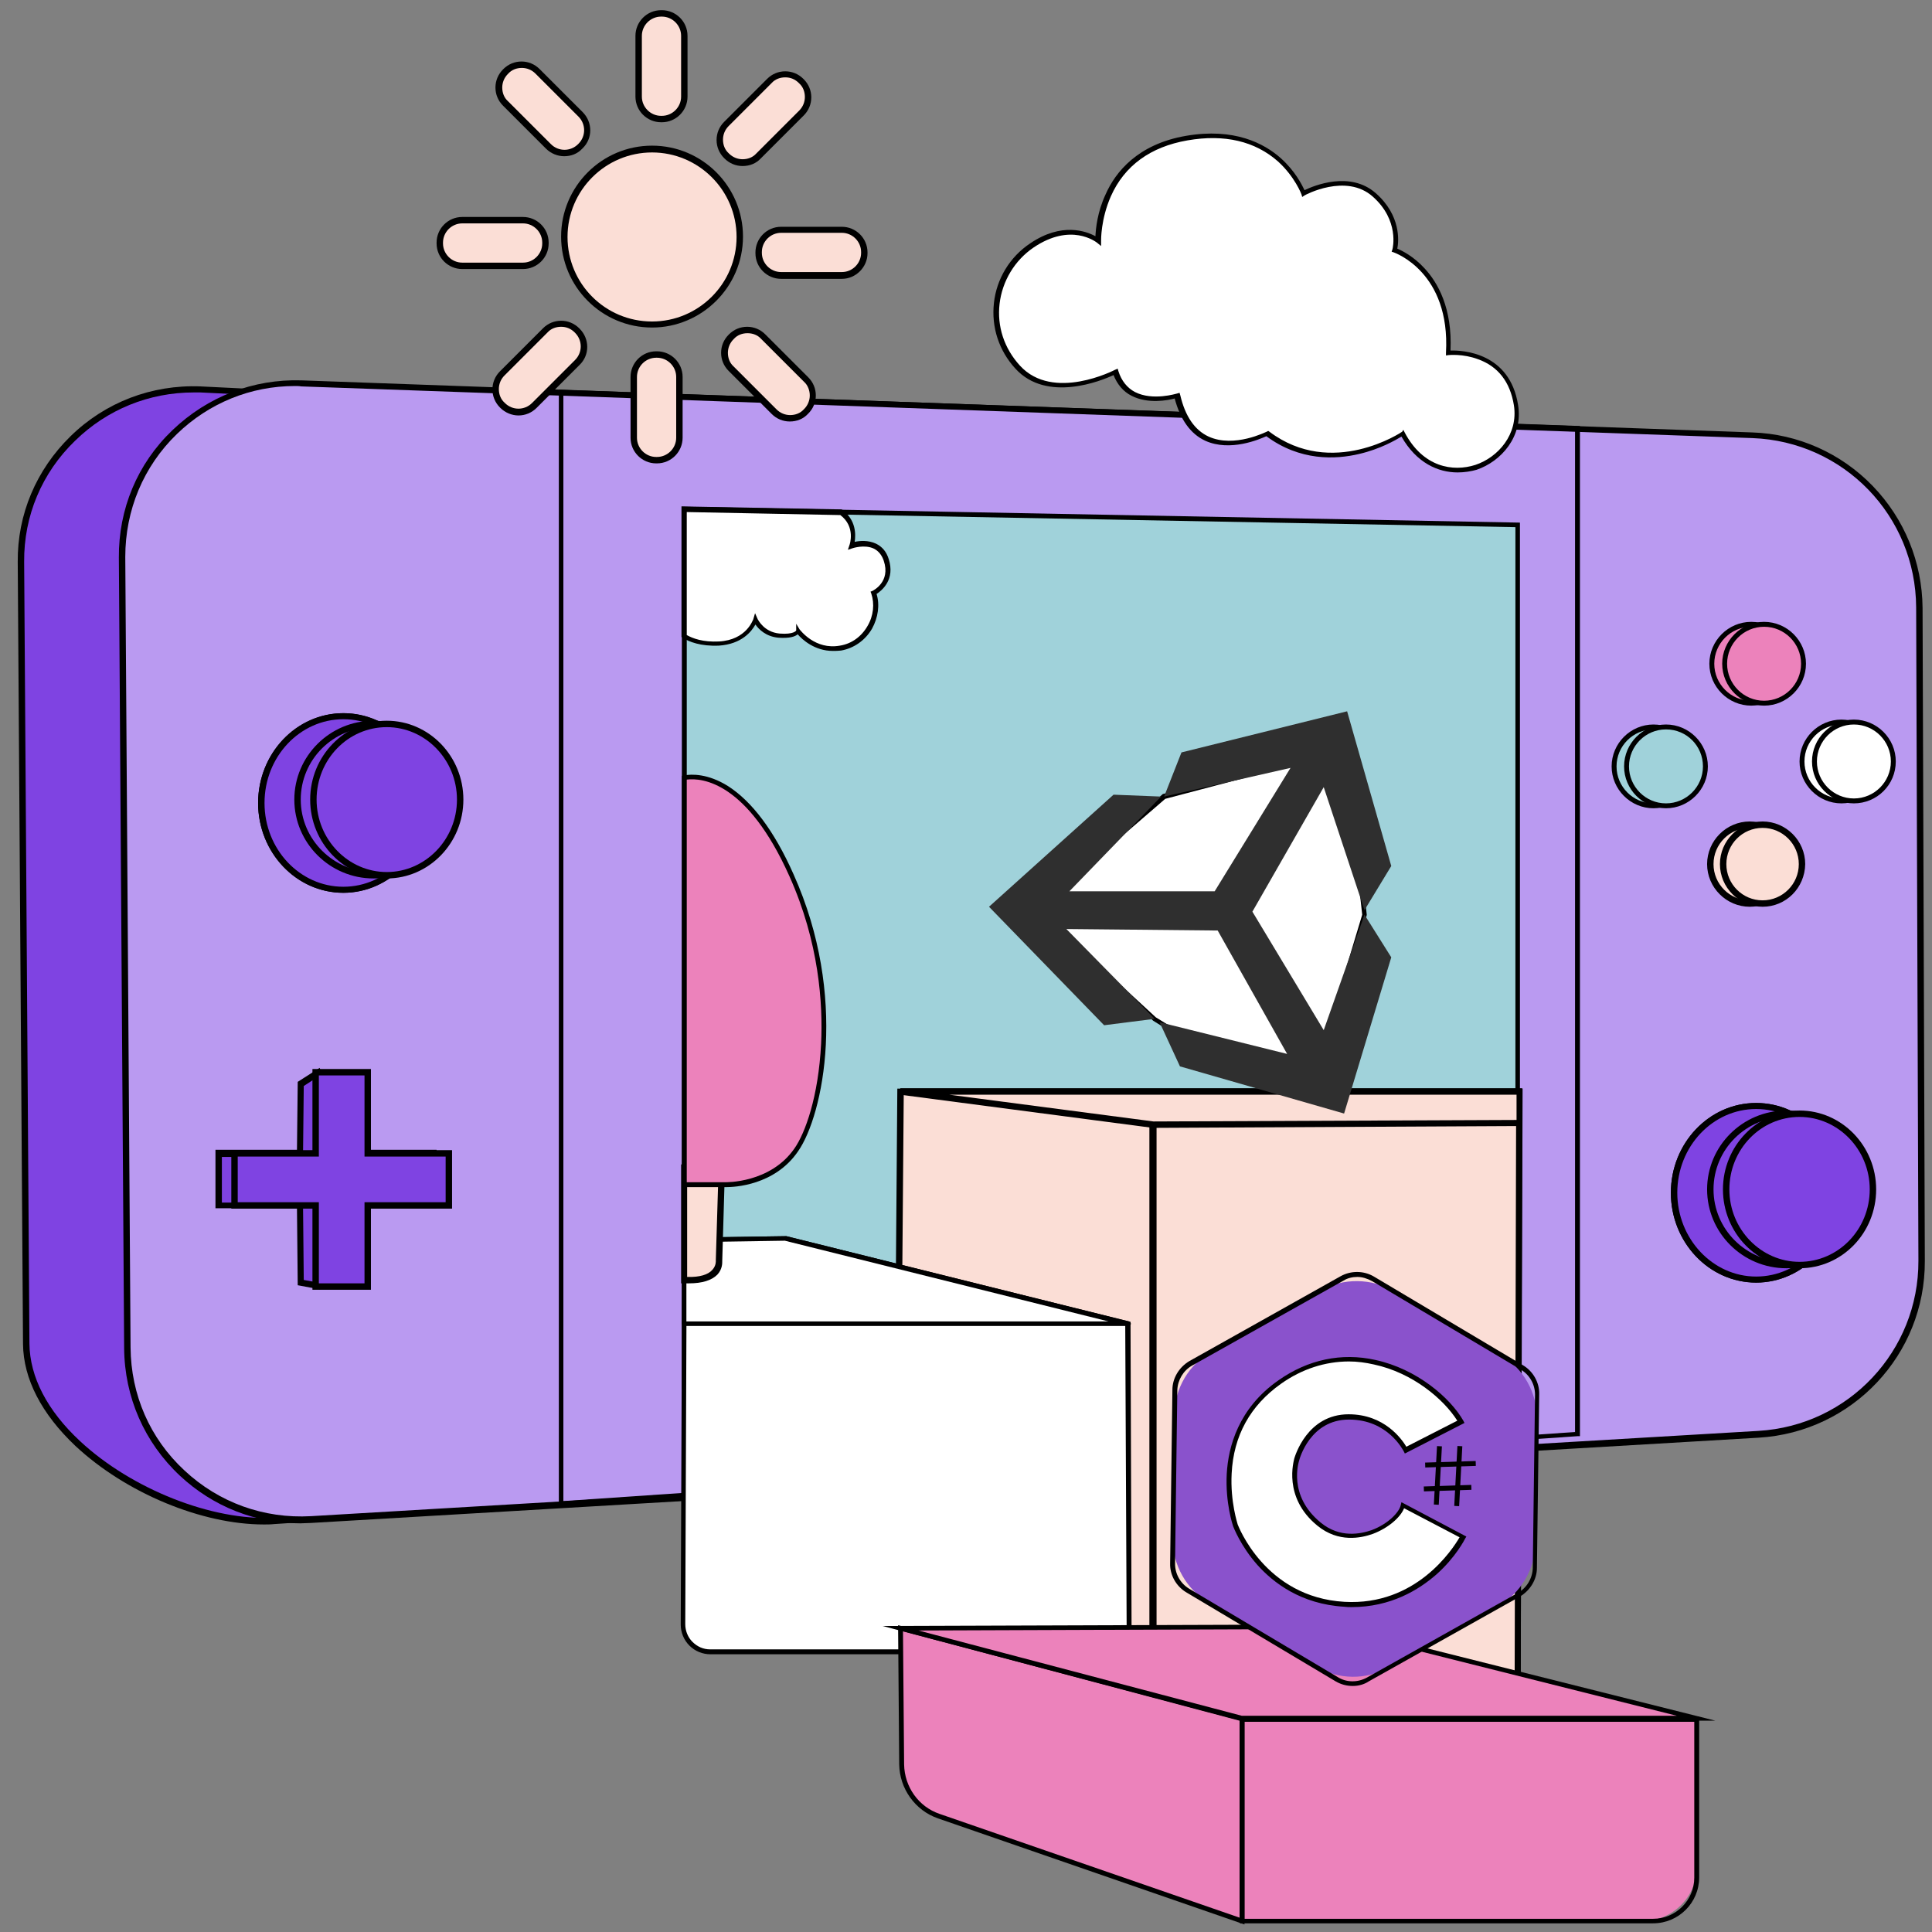 <?xml version="1.0" encoding="utf-8"?>
<!-- Generator: Adobe Illustrator 22.0.0, SVG Export Plug-In . SVG Version: 6.00 Build 0)  -->
<svg version="1.1" id="Слой_1" xmlns="http://www.w3.org/2000/svg" xmlns:xlink="http://www.w3.org/1999/xlink" x="0px" y="0px"
	 viewBox="0 0 512 512" style="enable-background:new 0 0 512 512;" xml:space="preserve">
<rect x="0" y="0" width="512" height="512" fill="#808080" stroke="none"/>
<style type="text/css">
	.st0{fill:#FBDED6;}
	.st1{fill:#7F43E2;}
	.st2{fill:#BA9AF1;}
	.st3{fill:#A0D2DA;}
	.st4{fill:#EC82BB;}
	.st5{fill:#FFFFFF;}
	.st6{fill:#2F2F2F;}
	.st7{fill:#8A52CC;}
</style>
<g>
	<g>
		<path class="st0" d="M175.3,31.6L175.3,31.6c-3.3,0-6.1-2.7-6.1-6.1V9.6c0-3.3,2.7-6.1,6.1-6.1l0,0c3.3,0,6.1,2.7,6.1,6.1v15.9
			C181.3,28.9,178.6,31.6,175.3,31.6z"/>
		<path d="M175.4,32.4h-0.2c-3.7,0-6.8-3-6.8-6.8V9.5c0-3.7,3-6.8,6.8-6.8h0.2c3.7,0,6.8,3,6.8,6.8v16.1
			C182.2,29.4,179.1,32.4,175.4,32.4z M175.2,4.4c-2.8,0-5.1,2.3-5.1,5.1v16.1c0,2.8,2.3,5.1,5.1,5.1h0.2c2.8,0,5.1-2.3,5.1-5.1V9.5
			c0-2.8-2.3-5.1-5.1-5.1H175.2z"/>
	</g>
	<g>
		<path class="st1" d="M439.2,378.7L72.6,403.1c-26.2,1.5-65.4-21-65.6-47L5.6,148.9C5.4,123,27,102.3,53.1,103.2l383,18.8
			c24.6,0.9,45.7,15.8,45.7,40.1l0.6,171.2C482.5,357.4,463.5,377.3,439.2,378.7z"/>
		<path d="M69.9,404c-16.4,0-36.5-8.3-49.9-20.8c-9-8.5-13.8-17.8-13.9-27L4.7,148.9c-0.1-12.6,4.9-24.4,14-33.3
			c9.2-9,21.5-13.7,34.4-13.2l383,18.8c12.6,0.4,24.2,4.5,32.6,11.4c9.1,7.5,13.9,17.7,14,29.5l0.6,171.2
			c0.1,24.5-19.2,44.9-44,46.3L72.6,403.9C71.7,404,70.8,404,69.9,404z M51.4,104c-11.9,0-23,4.5-31.5,12.8
			c-8.8,8.5-13.6,19.9-13.5,32.1l1.4,207.2c0.1,8.8,4.7,17.7,13.4,25.8c13.6,12.7,35.1,21.2,51.3,20.3l366.6-24.3
			c23.9-1.4,42.5-21,42.4-44.6L481,162.1c-0.1-22.2-18.5-38.4-44.9-39.3L53.1,104C52.5,104,51.9,104,51.4,104z"/>
	</g>
	<g>
		<path class="st2" d="M466,380.1L82.4,402.7c-26.2,1.5-48.4-19.2-48.6-45.5l-1.4-209.5c-0.2-26.1,21.4-47.1,47.5-46.2l384.5,13.8
			c24.6,0.9,44.2,21.1,44.2,45.7l0.6,173.1C509.2,358.5,490.3,378.7,466,380.1z"/>
		<path d="M79.6,403.7c-11.9,0-23.1-4.4-31.9-12.6c-9.4-8.8-14.7-20.8-14.8-33.8l-1.4-209.5c-0.1-12.9,4.9-24.9,14.2-33.8
			s21.4-13.6,34.2-13.2l384.5,13.8c12.1,0.4,23.5,5.5,31.9,14.2c8.4,8.7,13.1,20.2,13.2,32.3l0.6,173.1c0.1,24.8-19.2,45.3-44,46.8
			l0-0.8l0,0.8L82.4,403.6C81.5,403.6,80.5,403.7,79.6,403.7z M78.2,102.3c-11.8,0-22.8,4.5-31.3,12.7c-8.9,8.6-13.7,20.2-13.7,32.6
			l1.4,209.5c0.1,12.5,5.1,24.1,14.3,32.6c9.1,8.5,21,12.8,33.5,12.1l383.6-22.6c23.9-1.4,42.5-21.2,42.4-45.1l-0.6-173.1
			c-0.1-24.3-19.2-44-43.4-44.9L79.8,102.4C79.3,102.3,78.7,102.3,78.2,102.3z"/>
	</g>
	<g>
		<path d="M148.1,399.1V103.3l0.6,0l270,9.6v267.7l-0.6,0L148.1,399.1z M149.3,104.6v293.2l268.1-18.3V114.2L149.3,104.6z"/>
	</g>
	<g>
		<g>
			<ellipse class="st1" cx="91" cy="212.7" rx="21.8" ry="23"/>
			<path d="M91,236.6c-12.5,0-22.6-10.7-22.6-23.8c0-13.1,10.1-23.8,22.6-23.8s22.6,10.7,22.6,23.8
				C113.6,225.9,103.4,236.6,91,236.6z M91,190.6c-11.5,0-20.9,9.9-20.9,22.2s9.4,22.2,20.9,22.2s20.9-9.9,20.9-22.2
				S102.5,190.6,91,190.6z"/>
		</g>
		<g>
			<ellipse class="st1" cx="91" cy="212.7" rx="21.8" ry="23"/>
			<path d="M91,236.6c-12.5,0-22.6-10.7-22.6-23.8c0-13.1,10.1-23.8,22.6-23.8s22.6,10.7,22.6,23.8
				C113.6,225.9,103.4,236.6,91,236.6z M91,190.6c-11.5,0-20.9,9.9-20.9,22.2s9.4,22.2,20.9,22.2s20.9-9.9,20.9-22.2
				S102.5,190.6,91,190.6z"/>
		</g>
		<g>
			<ellipse class="st1" cx="99" cy="211.9" rx="20.2" ry="20.1"/>
			<path d="M99,232.8c-11.6,0-21-9.4-21-20.9c0-11.5,9.4-20.9,21-20.9c11.6,0,21,9.4,21,20.9C120,223.4,110.6,232.8,99,232.8z
				 M99,192.7c-10.7,0-19.3,8.6-19.3,19.2c0,10.6,8.7,19.2,19.3,19.2c10.7,0,19.3-8.6,19.3-19.2C118.4,201.3,109.7,192.7,99,192.7z"
				/>
		</g>
		<g>
			<ellipse class="st1" cx="102.5" cy="211.9" rx="19.5" ry="20.1"/>
			<path d="M102.5,232.8c-11.2,0-20.3-9.4-20.3-20.9c0-11.5,9.1-20.9,20.3-20.9s20.3,9.4,20.3,20.9
				C122.8,223.4,113.7,232.8,102.5,232.8z M102.5,192.7c-10.3,0-18.6,8.6-18.6,19.2c0,10.6,8.4,19.2,18.6,19.2s18.6-8.6,18.6-19.2
				C121.1,201.3,112.7,192.7,102.5,192.7z"/>
		</g>
	</g>
	<g>
		<g>
			<ellipse class="st1" cx="465.4" cy="316.1" rx="21.8" ry="23"/>
			<path d="M465.4,339.9c-12.5,0-22.6-10.7-22.6-23.8s10.1-23.8,22.6-23.8c12.5,0,22.6,10.7,22.6,23.8S477.8,339.9,465.4,339.9z
				 M465.4,293.9c-11.5,0-20.9,9.9-20.9,22.2c0,12.2,9.4,22.2,20.9,22.2c11.5,0,20.9-9.9,20.9-22.2
				C486.3,303.8,476.9,293.9,465.4,293.9z"/>
		</g>
		<g>
			<ellipse class="st1" cx="465.4" cy="316.1" rx="21.8" ry="23"/>
			<path d="M465.4,339.9c-12.5,0-22.6-10.7-22.6-23.8s10.1-23.8,22.6-23.8c12.5,0,22.6,10.7,22.6,23.8S477.8,339.9,465.4,339.9z
				 M465.4,293.9c-11.5,0-20.9,9.9-20.9,22.2c0,12.2,9.4,22.2,20.9,22.2c11.5,0,20.9-9.9,20.9-22.2
				C486.3,303.8,476.9,293.9,465.4,293.9z"/>
		</g>
		<g>
			<ellipse class="st1" cx="473.4" cy="315.2" rx="20.2" ry="20.1"/>
			<path d="M473.4,336.1c-11.6,0-21-9.4-21-20.9c0-11.5,9.4-20.9,21-20.9s21,9.4,21,20.9C494.4,326.8,485,336.1,473.4,336.1z
				 M473.4,296c-10.7,0-19.3,8.6-19.3,19.2c0,10.6,8.7,19.2,19.3,19.2c10.7,0,19.3-8.6,19.3-19.2C492.8,304.6,484.1,296,473.4,296z"
				/>
		</g>
		<g>
			<ellipse class="st1" cx="476.9" cy="315.2" rx="19.5" ry="20.1"/>
			<path d="M476.9,336.1c-11.2,0-20.3-9.4-20.3-20.9c0-11.5,9.1-20.9,20.3-20.9s20.3,9.4,20.3,20.9
				C497.2,326.8,488.1,336.1,476.9,336.1z M476.9,296c-10.3,0-18.6,8.6-18.6,19.2c0,10.6,8.4,19.2,18.6,19.2
				c10.3,0,18.6-8.6,18.6-19.2C495.5,304.6,487.1,296,476.9,296z"/>
		</g>
	</g>
	<g>
		<polygon class="st3" points="402.2,367.5 181.3,367.5 181.3,134.9 402.2,139.1 		"/>
		<path d="M402.8,368.1H180.7V134.3l0.6,0l221.5,4.2V368.1z M182,366.9h219.6V139.7L182,135.6V366.9z"/>
	</g>
	<g>
		<polygon class="st1" points="114.8,305.6 93.3,305.6 84.3,284.3 79.7,287.2 79.5,305.6 57.9,305.6 57.9,319.4 79.5,319.4 
			79.7,339.9 84.3,340.7 93.3,319.4 114.8,319.4 		"/>
		<path d="M84.8,341.7l-5.9-1.1l-0.2-20.4H57.1v-15.5h21.6l0.2-18l5.8-3.7l9.2,21.7h21.8v15.5H93.8L84.8,341.7z M80.5,339.2l3.3,0.6
			l8.9-21.2H114v-12.1H92.7l-8.8-20.9l-3.4,2.2l-0.2,18.8H58.8v12.1h21.5L80.5,339.2z"/>
	</g>
	<g>
		<polygon class="st1" points="119,305.6 97.5,305.6 97.5,284.1 83.7,284.1 83.7,305.6 62.1,305.6 62.1,319.4 83.7,319.4 83.7,341 
			97.5,341 97.5,319.4 119,319.4 		"/>
		<path d="M98.3,341.8H82.8v-21.5H61.3v-15.5h21.5v-21.5h15.5v21.5h21.5v15.5H98.3V341.8z M84.5,340.1h12.1v-21.5h21.5v-12.1H96.6
			v-21.5H84.5v21.5H63v12.1h21.5V340.1z"/>
	</g>
	<g>
		<g>
			<circle class="st4" cx="464.1" cy="175.9" r="10.5"/>
			<path d="M464.1,187c-6.1,0-11.1-5-11.1-11.1s5-11.1,11.1-11.1c6.1,0,11.1,5,11.1,11.1S470.2,187,464.1,187z M464.1,166.1
				c-5.4,0-9.8,4.4-9.8,9.8s4.4,9.8,9.8,9.8s9.8-4.4,9.8-9.8S469.5,166.1,464.1,166.1z"/>
		</g>
		<g>
			<circle class="st4" cx="467.5" cy="175.9" r="10.5"/>
			<path d="M467.5,187c-6.1,0-11.1-5-11.1-11.1s5-11.1,11.1-11.1c6.1,0,11.1,5,11.1,11.1S473.6,187,467.5,187z M467.5,166.1
				c-5.4,0-9.8,4.4-9.8,9.8s4.4,9.8,9.8,9.8s9.8-4.4,9.8-9.8S472.9,166.1,467.5,166.1z"/>
		</g>
	</g>
	<g>
		<g>
			<circle class="st3" cx="438.2" cy="203.1" r="10.5"/>
			<path d="M438.2,214.2c-6.1,0-11.1-5-11.1-11.1s5-11.1,11.1-11.1c6.1,0,11.1,5,11.1,11.1S444.3,214.2,438.2,214.2z M438.2,193.3
				c-5.4,0-9.8,4.4-9.8,9.8s4.4,9.8,9.8,9.8s9.8-4.4,9.8-9.8S443.6,193.3,438.2,193.3z"/>
		</g>
		<g>
			<circle class="st3" cx="441.5" cy="203.1" r="10.5"/>
			<path d="M441.5,214.2c-6.1,0-11.1-5-11.1-11.1s5-11.1,11.1-11.1s11.1,5,11.1,11.1S447.6,214.2,441.5,214.2z M441.5,193.3
				c-5.4,0-9.8,4.4-9.8,9.8s4.4,9.8,9.8,9.8s9.8-4.4,9.8-9.8S447,193.3,441.5,193.3z"/>
		</g>
	</g>
	<g>
		<g>
			<circle class="st5" cx="488" cy="201.9" r="10.5"/>
			<path d="M488,212.9c-6.1,0-11.1-5-11.1-11.1c0-6.1,5-11.1,11.1-11.1c6.1,0,11.1,5,11.1,11.1C499.1,208,494.1,212.9,488,212.9z
				 M488,192c-5.4,0-9.8,4.4-9.8,9.8s4.4,9.8,9.8,9.8s9.8-4.4,9.8-9.8S493.4,192,488,192z"/>
		</g>
		<g>
			<circle class="st5" cx="491.3" cy="201.9" r="10.5"/>
			<path d="M491.3,212.9c-6.1,0-11.1-5-11.1-11.1c0-6.1,5-11.1,11.1-11.1c6.1,0,11.1,5,11.1,11.1C502.4,208,497.4,212.9,491.3,212.9
				z M491.3,192c-5.4,0-9.8,4.4-9.8,9.8s4.4,9.8,9.8,9.8s9.8-4.4,9.8-9.8S496.7,192,491.3,192z"/>
		</g>
	</g>
	<g>
		<g>
			<circle class="st0" cx="463.7" cy="229.1" r="10.5"/>
			<path d="M463.7,240.3c-6.2,0-11.3-5.1-11.3-11.3c0-6.2,5.1-11.3,11.3-11.3s11.3,5.1,11.3,11.3C475,235.3,469.9,240.3,463.7,240.3
				z M463.7,219.4c-5.3,0-9.6,4.3-9.6,9.6c0,5.3,4.3,9.6,9.6,9.6s9.6-4.3,9.6-9.6C473.3,223.7,469,219.4,463.7,219.4z"/>
		</g>
		<g>
			<circle class="st0" cx="467.1" cy="229.1" r="10.5"/>
			<path d="M467.1,240.3c-6.2,0-11.3-5.1-11.3-11.3c0-6.2,5.1-11.3,11.3-11.3c6.2,0,11.3,5.1,11.3,11.3
				C478.3,235.3,473.3,240.3,467.1,240.3z M467.1,219.4c-5.3,0-9.6,4.3-9.6,9.6c0,5.3,4.3,9.6,9.6,9.6s9.6-4.3,9.6-9.6
				C476.7,223.7,472.4,219.4,467.1,219.4z"/>
		</g>
	</g>
	<g>
		<g>
			<polygon class="st0" points="238.2,339.5 238.6,289.3 402.6,289.3 402.2,444.9 245.8,431.1 			"/>
			<path d="M403,445.8L245,431.9l-7.6-92.4l0,0l0.4-51h165.7l0,0.8L403,445.8z M246.5,430.3L401.4,444l0.4-153.9H239.5l-0.4,49.3
				L246.5,430.3z"/>
		</g>
		<g>
			<polygon class="st0" points="373.8,293.1 306,294.7 305.6,298.1 305.6,433.2 372.9,442.3 402.2,444.9 402.6,290.2 			"/>
			<path d="M403,445.8l-30.3-2.7l-68.1-9.2l0-136l0.5-4.1l68.5-1.7l29.8-3L403,445.8z M306.4,432.5l66.6,9l28.4,2.5l0.4-152.9
				l-28,2.8l-67,1.7l-0.3,2.6V432.5z"/>
		</g>
		<g>
			<polygon class="st0" points="238.6,289.3 305.6,298.1 402.6,297.7 402.6,289.3 			"/>
			<path d="M305.5,298.9L305.5,298.9l-67-8.8l0.1-1.7h164.8v10L305.5,298.9z M251.5,290.1l54.2,7.1l96.2-0.4v-6.7H251.5z"/>
		</g>
	</g>
	<g>
		<path class="st5" d="M181.3,328.6l26.8-0.4l90.8,22.6l0.4,87h-111c-4,0-7.3-3.3-7.3-7.3L181.3,328.6z"/>
		<path d="M299.9,438.4H188.3c-2.1,0-4.1-0.8-5.6-2.3c-1.5-1.5-2.3-3.5-2.3-5.6l0.4-102.5l27.5-0.4l0.1,0l91.2,22.7L299.9,438.4z
			 M182,329.2l-0.4,101.2c0,1.8,0.7,3.5,1.9,4.7c1.3,1.3,2.9,2,4.7,2h110.4l-0.4-85.9L208,328.8L182,329.2z"/>
	</g>
	<g>
		<polygon class="st5" points="298.9,350.8 208.1,328.2 181.3,328.6 181.3,350.8 		"/>
		<path d="M298.9,351.4H181.3c-0.2,0-0.3-0.1-0.4-0.2c-0.1-0.1-0.2-0.3-0.2-0.4l0.1-22.2c0-0.3,0.3-0.6,0.6-0.6l26.8-0.4
			c0.1,0,0.1,0,0.2,0l90.8,22.6c0.3,0.1,0.5,0.4,0.5,0.7C299.5,351.2,299.2,351.4,298.9,351.4z M181.9,350.2h111.9L208,328.8
			l-26.1,0.4L181.9,350.2z"/>
	</g>
	<g>
		<path class="st0" d="M185.5,308.5l-4.2,0.7v30c9.9,0.5,9.2-5.1,9.2-5.1l0.6-20.2L185.5,308.5z"/>
		<path d="M182.6,340.1c-0.4,0-0.8,0-1.3,0l-0.8,0v-31.5l5.3-0.8l6.2,5.9l-0.6,20.5c0,0.4,0.1,2.1-1.3,3.6
			C188.6,339.3,186.1,340.1,182.6,340.1z M182.2,338.4c3.2,0.1,5.5-0.6,6.6-1.9c1-1.1,0.9-2.3,0.9-2.4l0-0.1l0-0.1l0.6-19.8
			l-5.1-4.8l-3.1,0.5V338.4z"/>
	</g>
	<g>
		<path class="st4" d="M181.3,206.1V314h10.9c0,0,12.1,0.4,18.8-9.2c6.7-9.6,13-41-1.3-72.8C198,205.6,185.3,205.4,181.3,206.1z"/>
		<path d="M192.5,314.6c-0.2,0-0.3,0-0.3,0l-11.5,0v-109l0.5-0.1c2.1-0.4,6.4-0.5,11.7,2.8c6.4,4.1,12.3,11.9,17.4,23.4
			c14.5,32.3,7.9,63.8,1.2,73.4C205.3,314.2,194.5,314.6,192.5,314.6z M182,313.3h10.2c0.1,0,11.9,0.3,18.3-8.9
			c2.9-4.1,6.4-13.8,7.1-27.8c0.5-10.5-0.5-26.8-8.4-44.4c-11.2-25-23.1-26.1-27.2-25.6V313.3z"/>
	</g>
	<g>
		<path class="st5" d="M181.3,168.5c1.6,1,4.6,2.2,9.2,2c7.9-0.4,9.6-6.3,9.6-6.3s1.7,3.8,6.3,4.2c4.6,0.4,5-1.3,5-1.3
			s4.2,5.9,11.3,4.6c7.1-1.3,10.9-8.8,8.8-14.6c0,0,5.4-2.5,3.3-8.8c-2.1-6.3-9.2-3.8-9.2-3.8s1.9-5.4-2.8-8.8l-41.5-0.8V168.5z"/>
		<path d="M220.7,172.5c-4.8,0-8.1-3-9.3-4.4c-0.7,0.6-2.1,1.1-5.1,0.9c-3.3-0.3-5.2-2.2-6.1-3.5c-1,1.8-3.6,5.2-9.7,5.6
			c-4.8,0.2-7.9-1-9.6-2.1l-0.3-0.2v-34.6l42.4,0.8l0.2,0.1c3.7,2.7,3.6,6.6,3.3,8.5c1.3-0.3,3.6-0.5,5.7,0.5c1.6,0.8,2.7,2.1,3.3,4
			c1.8,5.5-1.8,8.4-3.2,9.3c0.9,2.9,0.4,6.3-1.2,9.2c-1.8,3.1-4.8,5.2-8.2,5.8C222.1,172.5,221.4,172.5,220.7,172.5z M211,165.3
			l0.9,1.5c0.2,0.2,4.1,5.5,10.7,4.3c3.1-0.5,5.7-2.4,7.3-5.2c1.6-2.7,1.9-5.9,1-8.6l-0.2-0.5l0.5-0.2c0.2-0.1,4.9-2.4,3-8
			c-0.5-1.5-1.4-2.6-2.6-3.2c-2.5-1.2-5.7-0.1-5.7-0.1l-1.2,0.4l0.4-1.2c0.1-0.2,1.7-4.9-2.4-8l-40.7-0.8v32.6
			c1.6,0.9,4.3,1.9,8.5,1.7c7.4-0.4,9-5.8,9.1-5.8l0.5-1.7l0.7,1.6c0.1,0.1,1.6,3.4,5.8,3.8c3.8,0.3,4.4-0.8,4.4-0.8L211,165.3z"/>
	</g>
	<g>
		<path class="st5" d="M290.9,63.8c0,0-0.8-23,23.4-27.2s31,14.6,31,14.6s11.3-6.3,18.8,0.4c7.5,6.7,5.4,14.6,5.4,14.6
			s15.5,5,14.2,27.2c0,0,15.5-1.7,18,13.8c2.5,15.5-20.5,25.9-30.1,7.5c0,0-18.8,13-36,0c0,0-19.2,10-23.8-10c0,0-13,4.2-16.3-6.3
			c0,0-16.7,8.8-25.9-1.3c-9.2-10-6.7-25.1,3.8-32.2C283.8,58,290.9,63.8,290.9,63.8z"/>
		<path d="M386.3,125.2c-5.2,0-10.9-2.5-14.9-9.5c-1.5,0.9-5.6,3.3-11.2,4.6c-6.3,1.5-15.7,1.9-24.6-4.7c-1.8,0.8-9.6,4.2-16.2,1.2
			c-3.9-1.8-6.6-5.6-8.1-11.2c-1.8,0.5-7.1,1.5-11.4-0.7c-2.2-1.1-3.8-3-4.8-5.5c-3.2,1.5-17.7,7.4-26-1.7c-4.4-4.8-6.4-11-5.7-17.4
			c0.7-6.4,4.2-12.2,9.6-15.8c8.4-5.7,14.9-3.2,17.3-1.9c0.1-2,0.5-6.4,2.7-11.1c2.6-5.9,8.5-13.3,21.3-15.5
			c12.8-2.2,20.7,2,25.1,5.9c3.8,3.4,5.6,7,6.3,8.5c2.5-1.2,12.1-5.2,18.9,0.8c6.7,5.9,6.1,12.7,5.7,14.7c1.2,0.5,4.3,2,7.3,5.3
			c3.4,3.7,7.3,10.4,6.8,21.7c3.2-0.1,15.7,0.5,17.9,14.4c1.4,8.4-4.5,15-11,17.2C389.9,124.9,388.1,125.2,386.3,125.2z
			 M371.9,113.9l0.3,0.6c4.9,9.4,12.9,10.6,18.8,8.7c6-2,11.4-8.1,10.2-15.8c-1-6.2-4.2-10.3-9.5-12.2c-4-1.5-7.7-1.1-7.8-1.1
			l-0.7,0.1l0-0.7c1.2-21.4-13.6-26.5-13.8-26.6l-0.6-0.2l0.2-0.6c0.1-0.3,1.9-7.7-5.2-14c-7.1-6.3-18-0.4-18.1-0.3l-0.6,0.4
			l-0.2-0.7c0,0-1.7-4.6-6.2-8.7c-6.1-5.4-14.2-7.3-24-5.6c-9.8,1.7-16.7,6.7-20.3,14.8c-2.7,6.1-2.6,11.7-2.6,11.8l0,1.4l-1.1-0.9
			c-0.3-0.2-6.9-5.4-16.8,1.3c-5,3.4-8.3,8.9-9,14.9c-0.7,6,1.2,11.8,5.4,16.4c8.8,9.6,25,1.2,25.2,1.1l0.7-0.3l0.2,0.7
			c0.8,2.5,2.3,4.4,4.4,5.5c4.7,2.4,11,0.4,11.1,0.4l0.7-0.2l0.2,0.7c1.3,5.5,3.8,9.2,7.5,10.9c6.8,3.1,15.3-1.3,15.4-1.3l0.4-0.2
			l0.3,0.2c16.6,12.5,35.1,0.1,35.2,0L371.9,113.9z"/>
	</g>
	<g>
		<polygon class="st5" points="274.2,240.8 308.5,211.1 348.2,200.6 359.5,223.2 361.6,242.4 349.1,284.3 326.9,283 306,270 		"/>
		<path d="M349.5,284.9l-22.8-1.3l-21.1-13.1l-32.3-29.8l34.9-30.3l0.1,0l40.2-10.6l11.6,23.1l2.1,19.5l0,0.1L349.5,284.9z
			 M327.1,282.4l21.5,1.2l12.4-41.2l-2.1-19l-11-22l-39.1,10.3l-33.7,29.1l31.2,28.8L327.1,282.4z"/>
	</g>
	<g>
		<polygon class="st6" points="262.1,240.3 295.1,210.6 307.7,211.1 283.4,236.2 321.9,236.2 342,203.5 308.5,211.1 313.1,199.4 
			357,188.5 368.7,229.5 361.6,241.2 350.8,208.6 331.9,241.6 350.8,273 361.6,242.4 368.7,253.7 356.2,295.1 312.7,282.6 
			307.3,270.9 341.1,279.3 322.7,246.6 282.6,246.2 306,270 292.6,271.7 		"/>
	</g>
	<g>
		<g>
			<path class="st4" d="M435.3,509.1H329.2v-53.5h120.5v39.1C449.7,502.7,443.2,509.1,435.3,509.1z"/>
			<path d="M438.1,509.7H328.6v-54.8h121.7v42.6C450.3,504.3,444.8,509.7,438.1,509.7z M329.8,508.5h108.3c6,0,10.9-4.9,10.9-10.9
				v-41.3H329.8V508.5z"/>
		</g>
		<g>
			<path class="st4" d="M329.2,509.1l-80.4-27.8c-5.9-2-9.8-7.5-9.9-13.7l-0.3-36.1l90.6,24.1V509.1z"/>
			<path d="M329.8,510l-81.2-28.1c-6.1-2.1-10.2-7.9-10.3-14.3l-0.3-36.9l91.8,24.4V510z M239.3,432.3l0.3,35.3
				c0.1,5.9,3.8,11.2,9.4,13.1l79.5,27.5v-52.2L239.3,432.3z"/>
		</g>
		<g>
			<polygon class="st4" points="238.6,431.5 352.9,431.1 449.5,455.4 329,455.4 			"/>
			<path d="M454.6,456l-125.7,0l-95-25.1l119-0.4l0.1,0L454.6,456z M329.1,454.7h115.3l-91.6-23l-109.4,0.4L329.1,454.7z"/>
		</g>
	</g>
	<g>
		<path class="st7" d="M348.6,441.6l-28.2-16.8c-6-3.6-9.7-10.1-9.6-17.1l0.4-32.8c0.1-7,3.9-13.4,10-16.8l28.7-16.1
			c6.1-3.4,13.6-3.3,19.6,0.2l28.2,16.8c6,3.6,9.7,10.1,9.6,17.1l-0.4,32.8c-0.1,7-3.9,13.4-10,16.8l-28.7,16.1
			C362.1,445.3,354.7,445.2,348.6,441.6z"/>
		<path d="M358.5,446.8c-1.6,0-3.1-0.4-4.5-1.2L314.4,422c-2.7-1.6-4.4-4.6-4.3-7.7l0.6-46c0-3.1,1.8-6,4.5-7.6l40.1-22.5
			c2.7-1.5,6.1-1.5,8.8,0.1l39.5,23.5c2.7,1.6,4.4,4.6,4.3,7.7l-0.6,46c0,3.1-1.8,6-4.5,7.6l-40.1,22.5
			C361.5,446.4,360,446.8,358.5,446.8z M359.7,338.4c-1.3,0-2.6,0.3-3.7,1l-40.1,22.5c-2.3,1.3-3.8,3.8-3.9,6.5l-0.6,46
			c0,2.7,1.4,5.2,3.7,6.6l39.5,23.5c2.3,1.4,5.2,1.4,7.6,0.1l40.1-22.5c2.3-1.3,3.8-3.8,3.9-6.5l0.6-46c0-2.7-1.4-5.2-3.7-6.6
			l-39.5-23.5C362.3,338.8,361,338.4,359.7,338.4z"/>
	</g>
	<g>
		<path class="st5" d="M387.2,376.7l-14.6,7.5c0,0-4.2-8.8-15.1-8.8s-13.8,11.3-13.8,11.3s-3.3,9.6,5.9,17.2
			c9.2,7.5,21.3-0.4,22.2-5l15.9,8.4c0,0-9.6,19.2-31.4,18c-21.8-1.3-28.9-20.9-28.9-20.9s-8.4-23.8,11.7-38.1
			C359.1,352,380.9,365.8,387.2,376.7z"/>
		<path d="M358.2,425.9c-0.7,0-1.3,0-2-0.1c-11.5-0.7-18.8-6.4-23-11.1c-4.5-5.1-6.3-10-6.4-10.2c-0.1-0.3-2.1-6.2-1.7-13.9
			c0.4-7.2,3.1-17.4,13.7-24.8c7.8-5.5,16.7-7.4,25.7-5.4c11,2.4,19.8,10,23.3,16.1l0.3,0.6l-15.8,8.1l-0.3-0.6
			c-0.2-0.3-4.2-8.4-14.5-8.4c-10.3,0-13.1,10.4-13.2,10.8l0,0c-0.1,0.4-3.1,9.3,5.7,16.5c5.1,4.2,10.6,3,13.5,2
			c4.3-1.6,7.3-4.7,7.7-6.6l0.2-0.8l17.2,9.1l-0.3,0.5c-0.1,0.2-2.5,5-7.7,9.6C376,421.3,368.6,425.9,358.2,425.9z M357.5,360.8
			c-6.3,0-12.5,2-18,5.9c-8.2,5.8-12.6,13.8-13.1,23.8c-0.4,7.5,1.6,13.4,1.6,13.5c0.1,0.2,7.2,19.3,28.3,20.5
			c19,1.1,28.7-14,30.5-17.1l-14.7-7.7c-1,2.5-4.3,5.3-8.3,6.8c-3.1,1.1-9.1,2.4-14.7-2.2c-9.2-7.5-6.2-17.2-6.1-17.8
			c0.2-0.6,3.4-11.7,14.4-11.7c9.5,0,14.1,6.6,15.3,8.6l13.5-6.9c-3.6-5.7-11.8-12.7-22.1-14.9C361.9,361.1,359.7,360.8,357.5,360.8
			z"/>
	</g>
	<g>
		
			<rect x="373.1" y="390.5" transform="matrix(5.402788e-02 -0.999 0.999 5.402788e-02 -30.282 750.34)" width="15.5" height="1.3"/>
	</g>
	<g>
		
			<rect x="378.4" y="390.7" transform="matrix(5.272967e-02 -0.999 0.999 5.272967e-02 -24.872 756.503)" width="15.9" height="1.3"/>
	</g>
	<g>
		
			<rect x="377.5" y="387.2" transform="matrix(1 -3.125508e-02 3.125508e-02 1 -11.933 12.198)" width="13.4" height="1.3"/>
	</g>
	<g>
		
			<rect x="377.5" y="393.9" transform="matrix(0.999 -3.320643e-02 3.320643e-02 0.999 -12.888 12.962)" width="12.6" height="1.3"/>
	</g>
	<g>
		<circle class="st0" cx="172.8" cy="62.8" r="23.2"/>
		<path d="M172.8,86.8c-13.3,0-24.1-10.8-24.1-24.1s10.8-24.1,24.1-24.1c13.3,0,24.1,10.8,24.1,24.1S186,86.8,172.8,86.8z
			 M172.8,40.4c-12.3,0-22.4,10-22.4,22.4s10,22.4,22.4,22.4c12.3,0,22.4-10,22.4-22.4S185.1,40.4,172.8,40.4z"/>
	</g>
	<g>
		<path class="st0" d="M174,122L174,122c-3.3,0-6.1-2.7-6.1-6.1V100c0-3.3,2.7-6.1,6.1-6.1h0c3.3,0,6.1,2.7,6.1,6.1v15.9
			C180.1,119.2,177.4,122,174,122z"/>
		<path d="M174.1,122.8h-0.2c-3.7,0-6.8-3-6.8-6.8V99.9c0-3.7,3-6.8,6.8-6.8h0.2c3.7,0,6.8,3,6.8,6.8V116
			C180.9,119.7,177.9,122.8,174.1,122.8z M173.9,94.8c-2.8,0-5.1,2.3-5.1,5.1V116c0,2.8,2.3,5.1,5.1,5.1h0.2c2.8,0,5.1-2.3,5.1-5.1
			V99.9c0-2.8-2.3-5.1-5.1-5.1H173.9z"/>
	</g>
	<g>
		<path class="st0" d="M229,67L229,67c0,3.3-2.7,6.1-6.1,6.1h-15.9c-3.3,0-6.1-2.7-6.1-6.1v0c0-3.3,2.7-6.1,6.1-6.1H223
			C226.3,60.9,229,63.6,229,67z"/>
		<path d="M223.1,73.9H207c-3.7,0-6.8-3-6.8-6.8v-0.2c0-3.7,3-6.8,6.8-6.8h16.1c3.7,0,6.8,3,6.8,6.8v0.2
			C229.9,70.8,226.8,73.9,223.1,73.9z M207,61.7c-2.8,0-5.1,2.3-5.1,5.1v0.2c0,2.8,2.3,5.1,5.1,5.1h16.1c2.8,0,5.1-2.3,5.1-5.1v-0.2
			c0-2.8-2.3-5.1-5.1-5.1H207z"/>
	</g>
	<g>
		<path class="st0" d="M144.5,64.4L144.5,64.4c0,3.3-2.7,6.1-6.1,6.1h-15.9c-3.3,0-6.1-2.7-6.1-6.1v0c0-3.3,2.7-6.1,6.1-6.1h15.9
			C141.8,58.4,144.5,61.1,144.5,64.4z"/>
		<path d="M138.6,71.3h-16.1c-3.7,0-6.8-3-6.8-6.8v-0.2c0-3.7,3-6.8,6.8-6.8h16.1c3.7,0,6.8,3,6.8,6.8v0.2
			C145.4,68.3,142.3,71.3,138.6,71.3z M122.5,59.2c-2.8,0-5.1,2.3-5.1,5.1v0.2c0,2.8,2.3,5.1,5.1,5.1h16.1c2.8,0,5.1-2.3,5.1-5.1
			v-0.2c0-2.8-2.3-5.1-5.1-5.1H122.5z"/>
	</g>
	<g>
		<path class="st0" d="M212.4,21.5L212.4,21.5c2.4,2.4,2.4,6.2,0,8.6l-11.2,11.2c-2.4,2.4-6.2,2.4-8.6,0l0,0c-2.4-2.4-2.4-6.2,0-8.6
			l11.2-11.2C206.2,19.1,210,19.1,212.4,21.5z"/>
		<path d="M196.8,44c-1.8,0-3.5-0.7-4.8-2l-0.1-0.1c-1.3-1.3-2-3-2-4.8c0-1.8,0.7-3.5,2-4.8l11.4-11.4c1.3-1.3,3-2,4.8-2
			c1.8,0,3.5,0.7,4.8,2L213,21c1.3,1.3,2,3,2,4.8c0,1.8-0.7,3.5-2,4.8L201.6,42C200.4,43.3,198.7,44,196.8,44z M208.1,20.5
			c-1.4,0-2.7,0.5-3.6,1.5l-11.4,11.4c-1,1-1.5,2.3-1.5,3.6c0,1.4,0.5,2.7,1.5,3.6l0.1,0.1c1,1,2.3,1.5,3.6,1.5
			c1.4,0,2.7-0.5,3.6-1.5l11.4-11.4c1-1,1.5-2.3,1.5-3.6c0-1.4-0.5-2.7-1.5-3.6l-0.1-0.1C210.7,21,209.5,20.5,208.1,20.5z"/>
	</g>
	<g>
		<path class="st0" d="M153,87.6L153,87.6c2.4,2.4,2.4,6.2,0,8.6l-11.2,11.2c-2.4,2.4-6.2,2.4-8.6,0l0,0c-2.4-2.4-2.4-6.2,0-8.6
			l11.2-11.2C146.8,85.2,150.6,85.2,153,87.6z"/>
		<path d="M137.4,110.1c-1.7,0-3.5-0.7-4.8-2l-0.1-0.1c-1.3-1.3-2-3-2-4.8c0-1.8,0.7-3.5,2-4.8l11.4-11.4c1.3-1.3,3-2,4.8-2
			c1.8,0,3.5,0.7,4.8,2l0,0l0,0l0.1,0.1c2.7,2.7,2.7,7,0,9.6l-11.4,11.4C140.9,109.4,139.2,110.1,137.4,110.1z M148.7,86.6
			c-1.4,0-2.7,0.5-3.6,1.5l-11.4,11.4c-1,1-1.5,2.3-1.5,3.6c0,1.4,0.5,2.7,1.5,3.6l0.1,0.1c2,2,5.2,2,7.2,0l11.4-11.4
			c2-2,2-5.2,0-7.2l-0.1-0.1C151.3,87.1,150.1,86.6,148.7,86.6z"/>
	</g>
	<g>
		<path class="st0" d="M193.8,89.3L193.8,89.3c-2.4,2.4-2.4,6.2,0,8.6l11.2,11.2c2.4,2.4,6.2,2.4,8.6,0v0c2.4-2.4,2.4-6.2,0-8.6
			l-11.2-11.2C200,86.9,196.2,86.9,193.8,89.3z"/>
		<path d="M209.3,111.7c-1.8,0-3.5-0.7-4.8-2l-11.4-11.4c-1.3-1.3-2-3-2-4.8s0.7-3.5,2-4.8l0.1-0.1c1.3-1.3,3-2,4.8-2
			c1.8,0,3.5,0.7,4.8,2l11.4,11.4c1.3,1.3,2,3,2,4.8c0,1.8-0.7,3.5-2,4.8l-0.1,0.1C212.9,111,211.2,111.7,209.3,111.7z M198.1,88.3
			c-1.4,0-2.7,0.5-3.6,1.5l-0.1,0.1c-1,1-1.5,2.3-1.5,3.6c0,1.4,0.5,2.7,1.5,3.6l11.4,11.4c1,1,2.3,1.5,3.6,1.5
			c1.4,0,2.7-0.5,3.6-1.5l0.1-0.1c1-1,1.5-2.3,1.5-3.6s-0.5-2.7-1.5-3.6l-11.4-11.4C200.8,88.8,199.5,88.3,198.1,88.3z"/>
	</g>
	<g>
		<path class="st0" d="M134,19L134,19c-2.4,2.4-2.4,6.2,0,8.6l11.2,11.2c2.4,2.4,6.2,2.4,8.6,0l0,0c2.4-2.4,2.4-6.2,0-8.6L142.6,19
			C140.2,16.6,136.4,16.6,134,19z"/>
		<path d="M149.5,41.4c-1.7,0-3.5-0.7-4.8-2l-11.4-11.4c-1.3-1.3-2-3-2-4.8s0.7-3.5,2-4.8l0.1-0.1c1.3-1.3,3-2,4.8-2s3.5,0.7,4.8,2
			l11.4,11.4c2.7,2.7,2.7,7,0,9.6l-0.1,0.1C153,40.8,151.3,41.4,149.5,41.4z M138.3,18c-1.4,0-2.7,0.5-3.6,1.5l-0.1,0.1
			c-1,1-1.5,2.3-1.5,3.6c0,1.4,0.5,2.7,1.5,3.6l11.4,11.4c2,2,5.2,2,7.2,0l0.1-0.1c2-2,2-5.2,0-7.2l-11.4-11.4
			C140.9,18.5,139.6,18,138.3,18z"/>
	</g>
</g>
</svg>
